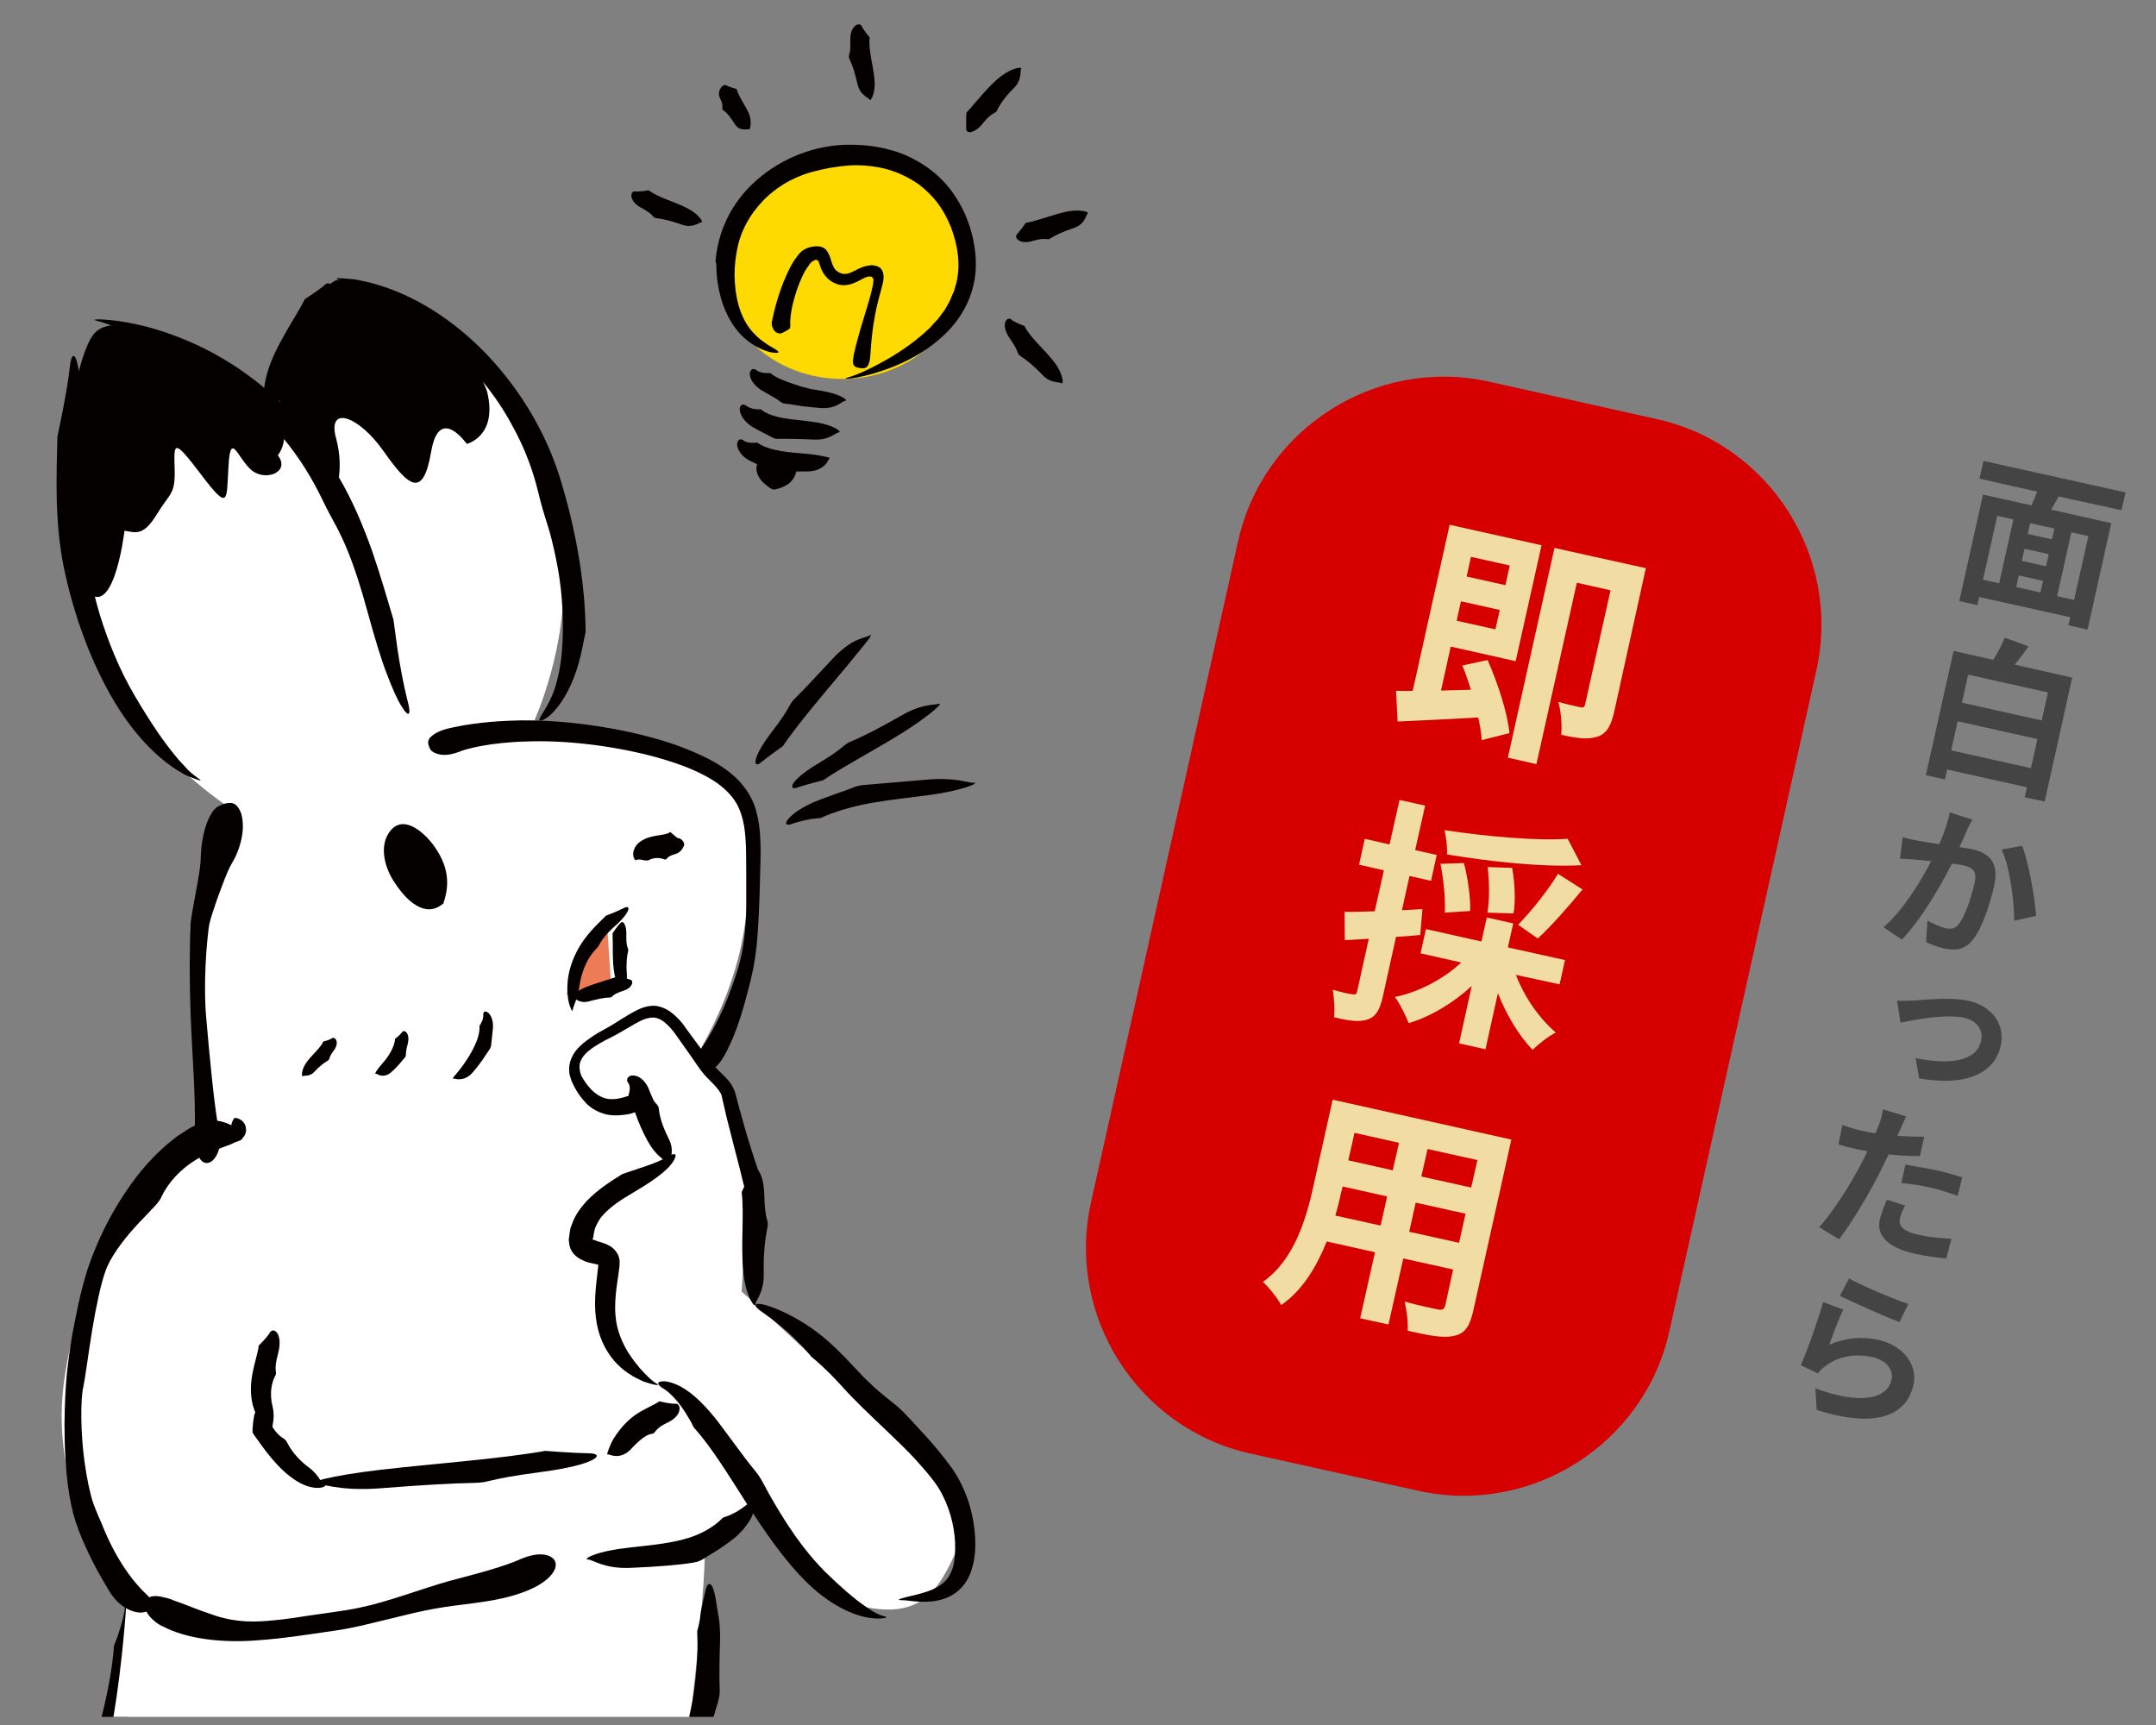 <?xml version="1.0" encoding="utf-8"?>
<!-- Generator: Adobe Illustrator 26.1.0, SVG Export Plug-In . SVG Version: 6.00 Build 0)  -->
<svg version="1.1" id="レイヤー_1" xmlns="http://www.w3.org/2000/svg" xmlns:xlink="http://www.w3.org/1999/xlink" x="0px"
	 y="0px" width="800px" height="640px" viewBox="0 0 800 640" style="enable-background:new 0 0 800 640;" xml:space="preserve">
<rect x="0" y="0" width="800" height="640" fill="#808080" stroke="none"/>
<style type="text/css">
	.st0{fill:#050000;}
	.st1{fill:#FFFFFF;}
	.st2{fill:#ED7B55;}
	.st3{fill:#FFDA00;}
	.st4{fill-rule:evenodd;clip-rule:evenodd;fill:#D60000;}
	.st5{enable-background:new    ;}
	.st6{fill:#F1DDA4;}
	.st7{fill:#444444;}
</style>
<g>
	<g>
		<path class="st0" d="M37.7,637h9.5c0.1-0.2,0.1-0.4,0.2-0.5c1.1-3,1-4,1.2-6.5c0.1-2.5,0.5-6.5,1.7-16c1.1-9.4,0-15.3-1.3-17.9
			c-1.1-2-2.1-2-2.5-0.5c-0.1,0.3-0.2,0.8-0.2,1.3c-0.3,2.6-1.3,6-2.2,8.8c-0.9,2.8-1.8,4.8-1.8,4.8C41.8,618.2,40.1,627.5,37.7,637
			z"/>
		<path class="st1" d="M46.8,596.1c0,0-1.3,20.7-4.7,40.9h214.2c0.2-1.9,0.4-3.8,0.6-5.7c0.6-5.6,1.2-11.3,1.8-16.9
			c0.6-6.5,1.2-12.9,1.7-18.6c0.9-10.5,1.3-19.2,1.1-23.9c10.9-11.7,17-14.4,17-14.4s16.6,32.2,39.8,38.1c23.2,5.8,30-5.3,36.8-20.8
			c6.8-15.5-24.9-44.7-24.9-44.7L282.8,486l-7.6-6.8l2.4-40.3l-8.2-30.2l-6.6-13.4l-4.8-2.6c19.3-33.1,19.5-54.6,20-73.4
			c0.4-18.9-2.6-30.3-13.3-35.6c-10.7-5.4-66.4-16.4-66.4-16.4s12.6-27.7,10.6-56.6c-1.9-28.9-3.6-34.4-3.6-34.4
			s-27.5-75.9-68.2-55.9c-40.8,20-40.8,31.9-40.8,31.9s-59.5-22.6-68.4,2.8c-9,25.3-10.2,99.8,59.5,146.1
			c-13.9,8.7-22.9,78-8.1,119.3c-22.1,6.4-50.2,48.7-55.7,93.3c-5.2,41.4,19.4,76.8,22.9,81.7C46.7,595.9,46.8,596.1,46.8,596.1z"/>
		<path class="st2" d="M225.1,340.4l1.6,24.3l-16.4,4.3C210.4,369,213.5,346.7,225.1,340.4z"/>
		<path class="st0" d="M103.1,168.9c4.8,6.3-4.6,9.8-9.7,5.6c-5.1-4.2-7.8-14.9-8.6-1.9c-0.8,13.1,0.4,17.4-10,3.7
			c-10.4-13.7-10.3-12.3-10-2.5c0.3,9.8-1.6,8.8-6.6,17c-5,8.2-7.8,6.8-12,6.1c0,0-4.5,38.4-16.3,19.2c-11.8-19.2-3.8-82.7,5.2-92.5
			s38.9,6,58.3,20.1C112.7,157.7,103.1,168.9,103.1,168.9z"/>
		<path class="st0" d="M170.2,279c2.6-1.2,12-3.6,25.3-3.9c13.2-0.5,30.1,1.2,46.4,5.4c8.1,2.2,16.2,4.9,22.8,9.1
			c3.3,2.1,6,4.6,7.9,7.4c1.9,2.8,2.9,6.1,3.5,9.4c1,6.5,0.7,12.8,0.8,17.9l0,11.1c0,6.7-0.6,13.2-1.8,19
			c-1.2,5.7-3.3,11.2-5.1,15.9c-3.8,9.5-7.7,15.6-9,17.5c-0.6,1-1.2,1.8-1.5,2.2c-0.2,0.3-0.2,0.4-0.2,0.5l0,0.1c0,0,0,0,0.1,0.2
			l0.3,0.6l0.2,0.3l0.2,0.7l0.1,0.3l0,0.2l0,0l0,0l-0.3,1.1c-0.2,0.8-0.4,1.5-0.3,2.1c0.1,0.6,0.5,1.2,1.4,1.4c1.8,0.5,4.6-1,6.6-4
			c1.1-1.5,2.9-4.9,4.7-9.3c1.8-4.4,3.5-9.9,5-15.7c0.8-2.9,1.5-5.8,2.1-8.7c0.6-3,1-5.8,1.3-8.5c0.6-5.4,0.7-10.1,0.9-13.1
			c0.2-4,0.3-8,0.4-12.1c0.1-4,0.3-8.1,0.2-12.4c-0.1-4.2-0.4-8.6-1.7-13.1c-1.2-4.5-4-8.7-7.3-11.9c-3.4-3.2-7.2-5.6-11-7.5
			c-3.9-1.9-7.8-3.5-11.7-4.9c-7.8-2.7-15.6-4.5-22.9-5.9c-14.8-2.7-28.2-3.5-38.6-3c-10.4,0.4-17.8,1.8-20.5,2.4
			c-5.6,1-8.1,2.8-9.1,4.1c-1,1.4-0.4,2.6,0.1,3.8c0.5,1.2,2.2,2,4.2,2.3c1,0.1,2.1,0.1,3.2-0.1C168,279.7,169.1,279.4,170.2,279z"
			/>
		<path class="st0" d="M70.7,375.4c-0.2-5.4-0.3-11.1-0.3-16.8l0.1-8.4l0.1-4.1l0.1-2l0-1l0.1-1.2c0.4-3,0.9-5.4,1.3-7.8l1.2-6.5
			c0.7-4,1.2-7.3,1.2-9.7c0.1-4.6,1.1-10.2,2.9-14.1c0.9-2,1.9-3.5,3.2-4.4c1.3-0.8,2.9-1.5,4.9-1.5c0.8,0,1.6,0.3,2.3,1
			c0.7,0.7,1.1,1.5,1.5,2.4c0.7,1.9,0.9,4.1,0.8,6.4c-0.3,4.6-2.1,9.4-3.9,12.3c-0.9,1.4-2.4,4.8-4,9.2c-0.8,2.2-1.8,4.7-2.6,7.3
			c-0.9,2.7-1.9,5.4-2.2,8.1c-1.5,12-1.6,25.4-0.9,32.8c1.3,14.9,2.9,32.5,4.9,43.2c1,5.3-1.2,9.7-3.7,10.7c-2.5,1-5.4-1.7-5.4-10.5
			C72.5,403.1,71.5,395.9,70.7,375.4z"/>
		<path class="st0" d="M282.3,436.6c-0.9-1.8-2.9-8-5.5-16.6c-1.2-4.3-2.6-9.1-3.9-14.2c-0.8-3.2-3.1-5.6-5.1-7.5
			c-1-1-2-1.9-2.9-2.9c-0.4-0.5-0.8-1-1.2-1.5l-1.3-1.7l-5.1-6.9l-2.5-3.4l-1.2-1.7l-1.4-1.7c-2-2.1-4.3-4.2-7.4-5
			c-1.6-0.5-3.2-0.4-4.6-0.1c-1.4,0.3-2.7,0.8-3.9,1.4c-4.5,2.3-7.7,4.7-10.6,6.3c-2.9,1.6-5.3,2.9-6.5,3.9c-2,1.3-3.9,2.8-5.5,4.8
			c-1.6,2-2.7,4.8-2.5,7.5c0,1.4,0.5,2.5,0.9,3.8c0.5,1,1,2.2,1.5,3c1,1.8,2.3,3.5,3.7,5c2.8,3.1,7.3,4.7,10.4,4.7
			c3.1,0.1,5.2-0.4,6.3-0.6c4.4-1.4,5.8-2.7,4.8-5c-1-2.4-2.1-2.9-6-1.5c-1,0.3-3.1,1.1-5.8,1.1c-2.6,0.1-5.6-1.3-8.1-4.1
			c-1.2-1.3-2.3-3-3.1-4.4c-0.7-1.5-0.9-3.1-0.7-4.5c0.6-2.9,3.1-4.8,4.6-5.9c2-1.4,4.3-2.7,6.8-3.9c2.4-1.2,4.9-2.7,7.3-4.1
			c2.4-1.4,4.7-2.8,6.9-3.2c2.2-0.5,3.9,0.1,5.8,1.5c1.8,1.5,3.4,3.3,4.9,5.6l4.6,6.5l2.2,3.2c0.8,1.1,1.4,2,2.4,3.3
			c1.8,2.3,3.9,4,5.2,5.6c0.7,0.8,1.2,1.5,1.6,2.2c0.2,0.4,0.3,0.7,0.4,1l0.3,1.4l1.5,6.5l2.8,11c1.7,6.4,2.8,10.9,3.2,12.6
			c1.6,6.9,3.6,6.3,5.5,5.6C282.8,443.3,283.7,439.6,282.3,436.6z"/>
		<path class="st0" d="M233.2,406.4c0.6,0.9,1.1,2.2,1.6,3.9c0.6,1.9,1.3,3.6,1.9,5.3c1.4,3.5,3,6.9,4.8,9.7
			c3.8,5.5,7.6,6.6,7.3,5.8c-0.4-0.9,1.7-4.1-0.7-8.7c-2.3-4.5-3.4-8.4-3.6-10.8c-0.1-1.2-0.4-1.4-1-2.1c-0.3-0.4-0.7-0.7-1.1-1.5
			c-0.4-0.8-0.8-1.9-1.6-3.8c-0.7-1.9-2-3.5-3.4-4.4c-1.4-0.9-2.9-0.9-3.6-0.6c-1.5,0.7-1.2,2-0.7,2.6c0.6,0.7,0.7,1.9,0.5,2.8
			C233.5,405.6,233.2,406.4,233.2,406.4z"/>
		<path class="st0" d="M230.9,435.6c-4.1,2.6-8.9,5.5-13.3,10.1c-2.1,2.3-4.3,5.2-5.4,8.6l-0.5,1.3l-0.3,1.6l-0.2,1.6
			c-0.1,0.5-0.2,0.9-0.1,1.7c0.1,1.4,0.4,2.8,1.2,3.9c0.7,1.2,1.9,2.1,3.1,2.8c0.6,0.3,1.3,0.6,2,0.9l1.4,0.4l2.2,0.5l0.8,0.2
			l0.6,0.2l0.2,0c0.2-0.5,0.9-0.9,0.8-0.9l0.1-0.1l-0.4,0.2c-0.2,0-0.1,0-0.6,0.1c-0.5,0.1-0.4,0.1-0.4,0.1l0,0.1l-0.1,0.5l-0.1,1
			l-0.5,4.4c-0.7,6-1.1,12.5,0.6,18.7c1.6,6.2,5,10.9,8.3,13.8c1.6,1.5,3.3,2.5,4.7,3.4c1.5,0.8,2.8,1.4,3.9,1.9
			c4.7,1.6,6.2,1.5,4.7,0.7c-1.5-0.8-3.4-2.6-6.2-5.7c-2.6-3.2-6.2-7.5-8.2-14.7c-1.9-7.4-0.5-14.6,0.4-21l0.3-2.4
			c0-0.5,0-1.3,0-1.9c-0.1-0.7-0.3-1.5-0.6-2.1c-0.7-1.4-1.8-2.5-2.8-3.1c-1-0.6-1.9-1-2.6-1.2c-1.5-0.5-2.7-0.8-3.6-1.2l-0.3-0.1
			l-0.1-0.1l0-0.1l0-0.2c0.1-0.3,0.2,0.1,0.3-0.7c0-0.3,0-0.6,0.1-0.9l0.3-1.4c0.2-1.1,0.9-2.6,2.3-4.7c1.6-2,4.4-4.7,9.2-7.6
			c4.8-2.9,8.9-5.3,11.9-7.6c3-2.2,4.9-4.2,5.8-5.7c1.9-3,0.5-3.4-2.2-1.7c-2.8,1.7-7,3.2-10.5,4.3L230.9,435.6z"/>
		<path class="st0" d="M275.2,442.3c1,8.2-0.4,19.9,0.6,29.6c1,9.7,4.5,13.6,4.5,12.1s3.3-4.4,3.1-11.7c-0.2-7.3,0.6-13.2,1.3-16.6
			c0.8-3.4-0.9-1.9-1.1-12.2c-0.2-10.2-4.5-12-5.2-9.1C277.6,437.4,275.2,442.3,275.2,442.3z"/>
		<path class="st0" d="M177.9,380.5c0.2,2.1-0.5,4.8-1.7,7.3c-1.1,2.5-2.7,5-4.1,7c-1.4,2-2.5,3.2-3.2,4.1c-0.8,0.8-1.1,1.4-0.7,1.3
			c0.4-0.2,1.2,0.4,2.4,0.2c1.3,0,3.1-0.6,4.7-2.4c3.1-3.5,5-6.7,6.3-8.6c0.6-0.9,0.6-1.3,0.7-2.2l0.6-5.6c0.3-3.4-1.1-5.6-2.1-6.1
			c-1-0.6-1.5,0.1-1.5,0.9c0.1,0.4,0,0.9-0.1,1.4c-0.1,0.5-0.2,0.9-0.5,1.4c-0.2,0.4-0.4,0.8-0.5,1L177.9,380.5z"/>
		<path class="st0" d="M146.6,385.4c-0.1,1.6-0.8,3.4-1.7,5c-0.9,1.6-1.9,2.9-2.9,4c-0.9,1.1-1.7,2-2.2,2.8
			c-0.5,0.7-0.7,1.3-0.4,1.2c0.3-0.1,0.8,0.3,1.7,0.6c0.9,0.2,2.3,0.2,3.7-0.9c2.7-2.2,4.2-4.4,5.3-5.6c1-1.2,0-1,1.2-5.2
			c1-4.2-1.4-5.4-2.1-4.4C148.5,384,146.6,385.4,146.6,385.4z"/>
		<path class="st0" d="M120,386.4c-1.2,2.6-4.6,5.2-6.5,8.1c-1.9,2.8-1.5,5.2-1.2,4.8c0.4-0.4,2.6,0.3,4.4-1.7c1.8-2,3.6-3.3,4.8-4
			c1.2-0.7,0.1-0.9,2.4-3.9c2.3-3.2,0.3-5.2-0.7-4.5C122.2,385.9,120,386.4,120,386.4z"/>
		<path class="st0" d="M146,229.9c-2.3-7.7-4.8-16.4-7.9-25.4c-3.2-9-7.1-18.5-12.4-27.5c-5.2-9-11.7-17.6-19-25.1
			c-7.3-7.5-15.6-13.9-24.1-18.9c-8.5-5-16.3-8.1-22.8-10.2c-6.5-2.1-11.9-3.1-15.9-3.7c-8-1-10.4-0.6-7.7,0
			c1.4,0.3,3.1,0.9,5.3,1.7c2.2,0.9,4.8,2,8,3.5c6.5,2.9,15.4,7,27.4,14.1c11.9,7.2,21.3,15.7,28,23.9c6.8,8.2,11.1,15.8,14,21.6
			c1.4,2.9,2.3,4.7,3.2,6.4c0.9,1.7,1.7,3.2,2.9,5.4c2.3,4.5,6.1,11.9,11.3,31c2.6,9.5,4.9,17.2,7.1,23c2.2,5.8,4,9.8,5.5,12.2
			c2.9,4.8,3.8,3.4,2.3-2c-1.4-5.5-2.8-12.9-3.7-19L146,229.9z"/>
		<path class="st0" d="M21.3,162c-0.3,13.9-1.2,31.3,2.5,49.1c3.7,17.5,10.1,35,18.8,49.5c8.8,14.6,18.4,22.5,24.6,26
			c1.5,1,2.9,1.5,4,1.9c1.1,0.4,1.9,0.7,2.4,0.9c1.1,0.3,1.1,0.1,0-0.6c-1-0.7-2.3-1.7-3.7-3l-2.3-2.5c-0.9-0.9-1.8-1.9-2.7-3.1
			c-3.9-4.7-8.7-11.5-14.8-21.9c-6.1-10.3-10-20.6-12.8-29.4c-2.7-8.8-4.1-16.3-4.8-21.8c-0.7-5.5-1-7-1.8-11.3
			c-0.7-4.3-2-11.4-1.2-28.4c0.9-17,0.5-27.5-0.7-32.2c-1.1-4.8-2.4-3.9-2.9,1c-0.5,4.9-1.7,11.3-2.7,16.6L21.3,162z"/>
		<path class="st0" d="M217.3,234.5c-0.1-17.4-3.4-37.7-9.8-58.1c-6.6-20.7-19.8-39.8-35.5-53c-15.7-13.2-30-17.7-38.1-19.3
			c-2-0.5-3.8-0.6-5.1-0.7c-1.4-0.1-2.4-0.2-3-0.2c-1.3,0-1.2,0.2,0.2,0.6c1.4,0.4,3.2,1,5.4,1.9l3.7,1.8l2.1,1l2.3,1.3
			c6.4,3.5,15.1,8.8,26.1,18c5.5,4.6,10.1,9.7,14.2,14.6c4,5,7.3,10,9.9,14.8c5.4,9.6,8.2,18.1,9.8,24.6c1.6,6.5,2.2,8.3,3.8,13.4
			c0.8,2.5,1.7,5.9,2.8,11.1c1.1,5.2,2.4,12.4,2.7,22.3c0.3,10-0.5,17.8-2,23.5c-1.4,5.8-3.5,9.3-4.9,11.6c-1.4,2.3-2.1,3.4-1.6,3.6
			c0.5,0.2,2.3-0.4,4.5-2.6c2.2-2.2,4.3-5.2,6-8.5c1.7-3.3,3-6.9,3.9-10.1c0.9-3.2,1.5-6.2,1.9-8.3L217.3,234.5z"/>
		<path class="st0" d="M113.1,111c-2,4-5,8.6-7.8,13.6c-2.8,5-5.5,10.5-6.7,16c-1.2,5.5-0.8,9.5-0.1,11.9c0.7,2.3,1.5,3,1.6,2.2
			c0.2-1.6,3.6-4.3,5.6-11.4c2.2-7.2,5.8-12.3,8.2-15c2.5-2.7,0.1-2.2,5.7-11.5c5.8-9.3,3.3-13.3,0.9-11.1
			C118,107.9,113.1,111,113.1,111z"/>
		<path class="st0" d="M301.2,503.5c2.4,1.9,4.8,4.2,7.2,6.6c1.2,1.2,2.4,2.5,3.6,3.8c1.3,1.4,2.6,2.9,4,4.3
			c5.4,5.6,11.4,11,17.1,16.6c2.9,2.8,5.7,5.6,8.3,8.6c2.6,2.9,5.2,6,7,8.9c3.7,6.1,5.7,13.4,6,20.1c0.1,3.3-0.1,6.6-0.8,9
			c-0.7,2.4-1.8,4.2-3.3,5.6c-3,2.8-7.2,3.8-10.1,4.6c-6,1.4-8.1,2-5.7,2.1c2.3-0.1,5.7,1,11.7,0.4c2.9-0.4,6.9-1.3,10.4-4.9
			c1.7-1.8,3.1-4.1,3.9-6.8c0.9-2.7,1.3-5.5,1.4-8.6c0.1-12.3-4-23.1-9.8-30.6c-5.5-7.4-10.7-12.6-14.4-16.7c-3.7-4-4.9-4.9-8.2-7.5
			c-1.6-1.3-3.8-3-6.8-5.9c-1.5-1.4-3.2-3.1-5.2-5.3c-2.1-2.3-4.5-4.8-7.5-7.7c-6-5.8-11.7-9.4-16.2-11.8c-4.5-2.4-7.9-3.6-10.1-4.2
			c-4.4-1.1-4.4,0.4-0.6,2.9c3.8,2.6,8.5,6.4,12,9.9C298.9,500.6,301.2,503.5,301.2,503.5z"/>
		<path class="st0" d="M257.5,529.7c13,14.3,24.7,40.9,42.6,58.1c9,8.6,18,12,23.1,12.5c2.6,0.4,4.4,0.1,5.1,0
			c0.8-0.2,0.8-0.4-0.1-0.6c-1.8-0.4-4.3-1.6-7.8-4.2c-3.6-2.5-8-6.3-14.1-12.2c-6-6-10.6-12.4-14.3-18c-3.6-5.6-6.4-10.5-8.3-14.1
			c-1.9-3.7-2.7-4.5-4.8-7.1c-2.1-2.5-5.1-6.8-12.7-16.9c-3.9-5-7.6-8.7-11-11.1c-3.3-2.4-6.3-3.3-8.2-3.6c-3.9-0.2-3.3,1.3-0.5,2.9
			c2.8,1.8,5.7,5.4,7.7,8.5c1,1.6,1.8,3,2.4,4C257.1,529.1,257.5,529.7,257.5,529.7z"/>
		<path class="st0" d="M255.7,637h9.1c0.5-1.9,1-3.6,1.5-5.1c0.9-3.3,0.8-4.3,0.7-7c-0.1-2.7-0.1-7,0.2-17c0-2.5-0.1-4.9-0.4-7
			c-0.3-2.1-0.6-3.5-0.8-4.9c-0.4-2.8-0.8-5-1.3-6.4c-1-2.8-2.3-2.4-2.9,0.4c-0.3,1.6-0.8,3.6-1.3,5.7c-0.3,1.4-0.6,2.9-0.7,4.3
			c-0.2,1.6-0.5,2.8-0.7,3.7l-0.4,1.5c0.1,2.8,0.2,5.9,0,9.2c-0.2,5.4-0.8,11.2-1.8,16.9l-0.1,0.5
			C256.5,633.5,256.1,635.2,255.7,637z"/>
		<path class="st0" d="M244.7,519.9c-2.2,1.5-5.5,2.7-8.9,5c-3.5,2.5-5.7,5.3-7.3,7.6c-1.6,2.3-2.1,3.8-2.6,5.1
			c-0.5,1.2-0.8,2.2-0.4,2c0.4-0.1,1.3,0.5,2.9,0.6c1.6,0.1,3.7-0.5,5.5-2.3c3.3-3.7,6.2-5.8,7.9-5.9c1-0.2,1-0.5,1.5-1.1
			c0.5-0.6,1.3-1.6,4.2-3c2.9-1.3,4.4-3.2,4.6-4.7c0.3-1.5-0.5-2.5-1.5-2.4C248.5,520.9,244.7,519.9,244.7,519.9z"/>
		<path class="st0" d="M202.3,538.3c-16.9,3-41.1,4.7-61,7c-19.9,2.3-27.9,5.1-24.9,5.1c3-0.1,9.2,2.9,24.4,1.8
			c15.2-1.2,27.3-1.9,34.5-2c7.1-0.1,3.9-1.2,25-4c21-2.7,24.6-6.9,18.4-7S202.3,538.3,202.3,538.3z"/>
		<path class="st0" d="M268.2,563.1c-3.4,3.6-8.8,6.6-14.9,8.1c-6.1,1.6-12.9,2.2-19.2,2.9c-6.3,0.7-10.9,1.7-13.5,2.7
			c-2.7,0.9-3.5,1.8-2.5,1.8c2,0,5.8,3.5,15.8,3.1c9.9-0.4,18.1-1.1,23.1-1.9c2.5-0.4,3.1-0.9,4.8-1.9c1.6-1.2,4.6-2.5,10.5-7.1
			c1.5-1.2,2.6-2.4,3.6-3.5c0.9-1.2,1.7-2.2,2.3-3.2c1.2-1.9,1.5-3.6,1.7-4.7c0.2-2.2-1.1-2.6-2.6-1.3c-0.7,0.6-1.6,1.4-2.6,2
			c-1,0.6-2.1,1.2-3,1.6c-0.9,0.5-1.8,0.8-2.4,1L268.2,563.1z"/>
		<path class="st0" d="M193.8,578.2c5.3-2.2,9.7-1.9,11.7,0.3c0.9,1.1,1.1,2.8-0.2,4.8c-1.3,2-4,4.4-8.6,6.4c-9.2,4-18.3,4.7-27.9,6
			c-4.8,0.6-9.9,1.5-15.5,2.8c-5.6,1.3-11.7,2.9-18.6,4.5c-3.5,0.8-7,1.5-10.5,2l-10.3,1.5c-6.8,1-13.6,1.8-20,2.2
			c-12.9,0.8-25.2-0.9-33.5-5.3c-2.1-0.9-3.6-2.3-4.7-3.5c-1.1-1.2-1.7-2.5-1.9-3.6c-0.5-2.1,0.5-3.5,2.5-4c1-0.2,2.1-0.2,3.5,0.1
			c1.3,0.3,3,0.6,4.7,1.4c3.7,1.2,8.3,3.3,15.6,5.7c7.9,2.5,14.4,2.4,22.1,1.6c3.9-0.4,8.1-1,13.2-1.8l8.4-1.2
			c2.9-0.4,6.1-0.9,9.5-1.6c11.1-2.3,22.3-6.8,33.3-9.9C177.2,583.8,186.9,581.3,193.8,578.2z"/>
		<path class="st0" d="M59.8,444.3c2.7-5.9,7.5-10.6,12.4-13.7c5-3.2,9.7-4.6,13.6-6.1c0.4-0.2,0.8-0.4,1.2-0.6l2.4-0.9l0.5-0.6
			l0.5-0.6l0.4-0.6l0.1-0.2l0.2-0.5c0.1-0.3,0.2-0.7,0.2-1.1c0-0.4,0-0.6-0.1-1.2c-0.1-0.5-0.3-1.1-0.7-1.6l-0.5-0.6l-0.3-0.3
			l-0.7-0.4l-0.6-0.3l-0.3-0.1l-0.5-0.1l-0.4,0l-0.2,0c-0.4,0.1-0.1,0.4-0.4,0.6c-0.3,0.4-0.5,0.8-0.6,1.3c-0.2,0.5-0.2,1.2,0.1,1.8
			c0.1,0.3,0.4,0.6,0.5,0.9l0,0.1l0.1-0.2l0.2-0.3c0.1,0-0.2,0-0.5-0.3c-0.5-0.4-0.3-0.3-0.4-0.4l-0.2-0.1l0.8-0.3
			c-1.5-0.9-3.7-1.8-6-2.1c-2.2-0.1-4.6,0-6.2,0.8c-1.6,0.8-3.7,1.6-5.6,3l-3.1,2l-3,2.4c-4,3.3-7.8,7.3-10.7,10.9
			c-1.5,1.8-5,6.4-8.8,12.7c-3.8,6.3-7.7,14.4-10.6,23c-1.4,4.4-2.5,8.7-3.4,12.7c-0.9,4.1-1.6,7.9-2.3,11.4
			c-1.2,6.9-1.8,12.2-2,14.1c-0.4,3.8-1.9,20.9-0.1,38.8c0.2,2.2,0.5,4.5,0.9,6.8c0.3,2.2,0.9,4.8,1.4,6.9c1.2,4.5,2.8,8.5,4.5,12.2
			c3.2,7.3,6.7,13.1,8.7,16.4c3.8,6.8,10.1,9.1,13.4,8.2c3.3-0.8,3.8-3.6,1.8-5.4c-1-1.1-2.8-2.6-4.8-5c-2-2.3-4.1-5.2-6-8.3
			c-3.8-6.1-6.4-12.6-7-14.2c-0.3-0.8-1.7-3.6-3.1-7.5c-1.3-3.8-2.4-9.5-3.2-15.1c-1.6-11.4-1.5-23.7-0.5-28
			c0.9-4.3,1.9-12.7,3.3-21.1c1.4-8.5,3.2-17.1,4.9-21.8c1.6-4.8,6.1-11,10.7-16.1c2.3-2.6,4.6-4.8,6.4-6.8
			C58,447,59.3,445.4,59.8,444.3z"/>
		<path class="st0" d="M96,499.2c-0.3,3-1.7,6.6-2.4,10.9c-0.8,4.2-0.7,9,0.7,12.8c1.3,3.8,3.3,6,4.7,7.1c1.4,1.1,2.3,1.2,2,0.7
			c-0.4-1,1.3-4.2,0.1-9c-1.2-5-0.2-8.9,0.9-11c1.2-2.2-0.8-1.2,1.2-8.6c1-3.8,0.5-6.4-0.4-7.6c-0.9-1.2-2-1.1-2.6-0.2
			C99,496.4,96,499.2,96,499.2z"/>
		<path class="st0" d="M93.8,531.7c2.1,3,4.4,6.3,7.1,9.5c2.7,3.2,5.8,6.2,9.2,8.3c3.4,2.1,6.5,2.7,8.4,2.5c2.1-0.2,2.5-0.9,2-1.1
			c-0.6-0.1-1.2-1.1-2-2.3c-0.8-1.2-2-2.8-4.1-4.3c-4.2-3.1-6.7-6.8-7.8-9c-0.6-1.1-0.9-1.3-1.7-1.8c-0.4-0.3-0.9-0.6-1.6-1.3
			c-0.7-0.7-1.5-1.6-2.4-3.1c-1.7-2.9-2.8-4.1-3.7-4.9c-1-0.9-2.1-1.3-2.6,0.1c-0.3,0.7-0.4,1.4-0.5,2.3c-0.2,0.9-0.2,1.7-0.3,2.5
			c-0.1,0.8-0.1,1.5-0.1,2L93.8,531.7z"/>
		<path class="st0" d="M248.7,308.7c-2.2,1.6-7.2,0.7-11.2,3.6c-2,1.4-2.8,3.8-2.5,5.2c0.2,1.4,1,1.9,1.1,1.6
			c0.2-0.2,1.1-0.3,2.1-0.1c1,0.2,1.9,0.5,2.8,0c1.9-1,4.2-0.7,5.4-0.2c1.4,0.5,0.3-0.9,4.1-1.9c1-0.3,1.8-0.8,2.4-1.6l0.4-0.6
			l0.4-0.7c0.2-0.5,0.2-0.9,0.1-1.2c-0.5-1.3-1.7-1.9-2.1-1.8c-0.5-0.1-1.1-0.8-1.8-1.3c-0.3-0.3-0.6-0.5-0.8-0.7L248.7,308.7z"/>
		<path class="st0" d="M224.9,339.7c-2.7,2.7-6.2,5.9-9,10.1c-2.8,4.2-4.7,9.2-5.2,13.7c-0.5,4.6,0.1,7.8,0.7,9.6
			c0.6,1.8,1.1,2.3,1.1,1.7c0.1-1.3,1.8-3.9,2.7-10.1c1.1-6.2,3.8-10.4,5.8-12.4c1-1,1.1-1.4,1.7-2.4c0.6-1,1.5-2.6,4.7-5.6
			c6.7-5.8,6.8-8.7,4.3-7.5c-1.2,0.6-2.9,1.3-4.2,1.9L224.9,339.7z"/>
		<path class="st0" d="M227.3,346.3c0.2,4.5-0.2,10.4,0.7,15.1c0.4,2.4,1.1,3.9,1.6,4.8c0.3,0.4,0.4,0.6,0.7,0.7l0.2,0.2
			c0.3-0.3,2.4-2.1,2.1-5.7s0-6.6,0.4-8.2c0.5-1.6-0.7-1-0.6-5.8c0.1-2.4-0.2-3.6-0.6-4.4c-0.4-0.8-1-1.3-1.6-0.5
			C228.9,343.7,227.3,346.3,227.3,346.3z"/>
		<path class="st0" d="M229.7,362c-3.9,1.6-9.2,2.9-12.7,4.4c-1.8,0.8-3,1.6-3.8,2.3c-0.8,0.7-1.1,1.3-0.8,1.3
			c0.6-0.1,2.2,2.4,5.8,1.6c3.4-0.9,6.1-1.5,7.8-1.5c1.6,0.1,0.6-1,4.7-2.3c2-0.6,3.1-1.4,3.6-2.3c0.5-0.9,0.4-1.8-0.4-2
			c-0.7-0.2-1.7-0.6-2.6-1L229.7,362z"/>
		<path class="st0" d="M164.5,335.2c0.2,0,0.2,0,0.2,0.1C164.7,335.3,163.9,335.3,164.5,335.2c2.8-8,1.4-14.7-3.7-21.7
			c-3.6-4.8-11.7-12.2-16.7-4.2c-3.5,5.6-0.9,13.6,2.5,18.4C148.4,330.5,156.5,342.1,164.5,335.2z"/>
		<path class="st0" d="M290.5,276.8c5.9-8.7,15.5-19.8,23.1-28.9c3.8-4.6,6.4-7.8,8-9.8c1.6-1.9,1.9-2.9,1.1-2.4
			c-0.7,0.6-2.3,0.7-4.5,1.7c-2.2,0.9-5.1,2.8-8.4,6.1c-6.4,6.8-11.4,12.3-14.5,15.3c-3.1,3-1,2.4-8.8,12.6
			c-7.8,10.1-7,13.9-4.2,11.5C285.3,280.5,290.5,276.8,290.5,276.8z"/>
		<path class="st0" d="M305.4,289.5c8.5-5.8,21.3-12.3,31.3-18.8c9.9-6.5,13.3-10.1,11.7-9.6c-1.6,0.6-6.1-0.2-14,4.4
			c-7.8,4.5-14.3,7.8-18.2,9.4c-3.9,1.6-1.7,1.8-12.5,8.3c-10.8,6.4-11.3,10.2-7.9,9C299.2,291,305.4,289.5,305.4,289.5z"/>
		<path class="st0" d="M304.5,303.5c5.1-2.4,11.8-4.3,18.8-5.6c7-1.2,14.4-2,21.2-2.9c13.6-1.8,19-4.7,16.9-4.6
			c-2.1,0.2-6.4-2-16.7-1.2l-23.7,2c-2.5,0.2-3.2,0.5-5,1.2c-1.8,0.8-4.9,1.7-11.8,4.3c-7,2.7-10.5,5.6-11.8,7.3
			c-1.4,1.7-0.6,2.4,1.4,1.7c1.9-0.7,4.7-1.4,6.9-1.8C302.8,303.6,304.5,303.5,304.5,303.5z"/>
		<path class="st0" d="M180.7,145.1c4.2,16.8-7.5,19.6-7.5,19.6s-10.2-14.7-13.2,2.8c-3,17.5-8.2,13.3-17.6,0
			c-9.3-13.3-21.1-17.4-17.7-4.9c3.4,12.6-0.7,20.9-0.7,20.9s-26.2-31.3-20.1-44.7c6.1-13.4,13.8-31.9,20.8-34.8
			c4-1.7,26.7,8.1,41.2,20.2C176.5,133,180.7,145.1,180.7,145.1z"/>
	</g>
	<g>
		<path class="st3" d="M358.5,98.5c0,23.2-20.5,42.1-45.9,42.1c-25.4,0-45.9-18.8-45.9-42.1c0-23.2,20.6-42.1,45.9-42.1
			C338,56.4,358.5,75.3,358.5,98.5z"/>
		<path class="st0" d="M265.5,96.9c0.4-5.1,1.8-10.8,4.4-16c2.5-5.2,6.3-10.1,10.9-14.1c9.2-8.1,21.9-13.3,35.1-13.1
			c6.5,0,13.2,1.1,19.5,3.6c6.2,2.6,12,6.6,16.3,11.8c4.3,5.2,7.3,11.4,8.9,17.6c1.6,6.2,2.1,12.9,0.6,19.2
			c-1.5,6.3-4.6,11.5-8.1,15.5c-3.5,3.9-7.3,6.9-10.9,9.2c-7.2,4.5-13.5,6.6-18.1,8c-4.7,1.3-7.8,1.8-9.3,1.9
			c-1.5,0.1-1.4-0.1,0.3-0.6c3.3-1,8.1-3.1,15.5-7.4c3.6-2.2,7.9-5,12.4-9c1.1-1,2.3-2,3.3-3.3l1.7-1.8l1.5-2
			c1.1-1.3,1.9-2.9,2.8-4.5c0.4-0.8,0.7-1.7,1.1-2.6l0.6-1.3l0.4-1.4c2.4-7.6,1-15.5-1.5-22.2c-1.3-3.3-3-6.4-5-9.1
			c-2-2.6-4.3-4.8-6.7-6.7c-4.9-3.5-10.2-5.6-15.1-6.5c-4.9-0.9-9.4-1-13.1-0.5c-1.8,0.1-3.3,0.5-4.6,0.6l-3.5,0.7
			c-2.1,0.5-4,0.9-6.8,1.9c-2.7,1.1-6.4,2.5-11,6.1c-2.4,1.8-4.8,4.2-7.3,7.5c-2.4,3.3-4.8,7.5-6,12.8c-1.2,5.3-1.5,10.6-1,15
			c0.4,4.5,1.4,8.2,2.8,11.3c2.8,6.1,7,8.9,9.6,10.6c2.7,1.6,4,2.3,3.6,2.7c-0.4,0.2-2.5,0.3-5.9-1.1c-3.3-1.4-6.9-3.9-9.6-7.4
			c-2.7-3.4-4.6-7.6-5.7-11.4c-1.1-3.8-1.6-7.4-1.7-9.9c-0.1-1.3-0.1-2.3-0.1-3L265.5,96.9z"/>
		<path class="st0" d="M273.3,33c1,3.4,3.8,6.8,4.8,9.7c0.5,1.5,0.5,2.8,0.4,3.8c-0.1,1-0.4,1.7-0.6,1.5c-0.3-0.3-3.4,0.9-5.1-1.8
			c-1.6-2.5-3.1-4.4-4.3-5.2c-1.2-0.8,0.4-1-1.2-4.3c-0.8-1.5-0.6-2.8,0-3.8c0.5-1,1.5-1.6,2.1-1.3C270.5,32.3,273.3,33,273.3,33z"
			/>
		<path class="st0" d="M322.7,13.9c-0.6,4.5,1.4,10.6,1.8,15.8c0.4,5.1-1.5,8-1.8,7.3c-0.2-0.7-3.5-1.5-4.5-5.7
			c-0.9-4.1-2-7.4-2.9-9.2c-0.9-1.9,0.5-1.2,0.2-7.1c-0.1-6,3.7-6.9,4.3-5.2C320.5,11.3,322.7,13.9,322.7,13.9z"/>
		<path class="st0" d="M358.6,41.8c3.8-4.1,8.2-10,12.8-13.5c4.5-3.4,8-3.5,7.5-2.8c-0.5,0.6,0.5,4-2.7,7.2c-3.2,3.1-5.2,6.1-6.1,8
			c-0.8,1.9-1.5,0.3-5.1,4.7c-1.7,2.2-3.1,3.1-4.3,3.5c-1.2,0.4-2.2,0-2.2-1.1c0-1,0-2.5,0-3.7L358.6,41.8z"/>
		<path class="st0" d="M380.6,82.7c4.9-0.9,10.9-3.4,15.8-4.3c2.4-0.4,4.3-0.3,5.6-0.1c1.3,0.2,2,0.7,1.6,0.9
			c-0.6,0.3-0.8,3.8-4.9,5.3c-4,1.3-7,2.7-8.7,3.8c-1.6,1.2-1.3-0.5-6.5,1c-2.5,0.8-4.2,0.6-5.3,0c-1.1-0.6-1.5-1.6-0.9-2.3
			C378.5,85.7,380.6,82.7,380.6,82.7z"/>
		<path class="st0" d="M380.1,120.9c2.2,4.5,7.7,8.9,11.2,13.6c3.5,4.7,3.3,8.3,2.6,7.7c-0.6-0.6-4,0.2-7.1-3.1
			c-3.1-3.3-6-5.6-8-6.9c-1.9-1.3-0.3-1.3-4.1-6.6c-3.7-5.4-1-8.3,0.5-7.1C376.7,119.8,380.1,120.9,380.1,120.9z"/>
		<path class="st0" d="M240.7,70.6c3.7,2.8,9.9,4.3,14.4,6.7c4.5,2.3,6,5.4,5.2,5.2c-0.7-0.2-3.1,2.3-7.1,0.9
			c-4-1.4-7.3-2.2-9.3-2.4c-2.1-0.2-0.7-1.1-5.8-3.8c-5.1-2.7-4.2-6.4-2.5-6.2C237.3,71.2,240.7,70.6,240.7,70.6z"/>
		<path class="st0" d="M286.4,119.4c0.3-1.3,1-5.2,2.7-10.3c0.8-2.5,1.9-5.3,3.3-8.3c0.7-1.5,1.5-3,2.5-4.5c1.1-1.4,2-3.2,4.5-4.2
			c1.9-0.8,5.9-1.5,7.5,1.1c0.8,1.1,1.3,2.7,1.5,3.5c0.3,1,0.6,1.8,1,2.5c0.4,0.7,0.8,1.2,1.5,1.6c0.6,0.4,1.3,0.7,2,0.8
			c1.3,0.2,2.8-0.4,4.3-1.2l1.2-0.6c0.5-0.2,1.1-0.5,1.6-0.7c1.1-0.4,2.2-0.6,3.2-0.7c1,0,2,0.2,2.8,0.6c0.8,0.4,1.4,1.2,1.6,2
			c0.5,1.5,0.2,3.1-0.1,4.4l-0.7,2.7c-1.7,5.8-2.7,11.5-3.2,16c-0.5,4.5-0.6,7.9-0.8,9.2c-0.5,2.5-1.1,3.6-3.4,3.3
			c-2.4-0.3-3.3-0.9-2.8-3.9c0.2-1.5,1.4-6.3,2.9-11.4c1.5-5,3.2-10.3,3.8-12.9l0.6-2.7c0.1-0.7,0.2-1.3,0.2-1.9
			c0-0.6-0.5-1.2-1.1-1.2c-0.6-0.1-1.2,0.1-1.8,0.3c-0.6,0.2-0.8,0.4-1.8,0.9c-0.9,0.5-1.9,1-3,1.4c-1.1,0.4-2.5,0.7-3.9,0.6
			c-1.4-0.1-2.6-0.6-3.7-1.2c-2.3-1.3-3.7-3.7-4.3-5.4l-0.4-1.2l-0.2-0.5l-0.1-0.3c-0.2-0.4-0.2-0.5-0.4-0.6c-0.8-0.5-1.2,0.1-2,0.4
			c-0.1,0.1-0.6,0.4-1.1,1.2c-0.5,0.6-1,1.5-1.5,2.2c-0.9,1.6-1.6,3.2-2.2,4.7c-1.2,3-1.9,5.6-2.4,7.6c-1,4.1-0.9,6.1-1,6.9
			c0.1,0.9,0,1.6,0,1.9c-0.1,0.5-0.3,0.5-0.6,0.7c-0.6,0.4-1.4,0.9-2.3,1.3c-0.8,0.4-1.9,0.3-2.8-0.6c-0.4-0.4-0.7-1-0.9-1.6
			C286.3,120.6,286.3,120,286.4,119.4z"/>
		<path class="st0" d="M285.8,138.4c2,1.7,5.4,3,9,4.2c2,0.7,3.4,1.1,5.1,1.5c1.6,0.4,3.3,0.6,5,0.9c3.3,0.6,5.9,1.4,7.4,2.2
			c1.5,0.8,2,1.5,1.4,1.5c-1.1-0.1-3.2,3-8.9,2.7c-2.9-0.2-5.5-0.5-7.8-0.8c-1.1-0.2-2.2-0.4-3.1-0.5c-0.9-0.2-1.6-0.2-2.3-0.3
			c-1.4-0.1-1.6-0.5-2.5-1.1c-0.9-0.7-2.3-1.5-6-3.6c-3.7-2-5.3-5.3-4.8-7c0.5-1.6,1.7-1.3,2.3-0.8c0.7,0.6,2.1,1,3.2,1.1
			C284.8,138.4,285.8,138.4,285.8,138.4z"/>
		<path class="st0" d="M282.2,151.8c1.9,1.7,5.3,2.8,8.9,3.4c3.6,0.6,7.5,0.8,11.1,1.4c7.2,1,10.3,3.7,9.1,3.8
			c-1.1,0-3.4,2.9-9.1,2.7c-5.7-0.3-10.4-0.3-13.4-0.3c-1.5,0.1-1.8-0.3-2.8-0.8c-1-0.6-2.7-1.3-6.6-3.5c-4-2.4-5.1-5.5-4.9-7
			c0.2-1.5,1.3-1.7,2.2-1.1c0.8,0.7,2.3,1.2,3.4,1.4C281.4,151.9,282.2,151.9,282.2,151.8z"/>
		<path class="st0" d="M281,164.2c1.9,1.5,5.2,2.5,8.5,3.1c3.4,0.6,6.9,0.8,10.1,1.1c3.1,0.3,5.1,0.7,6.5,1c1.3,0.3,2.1,0.4,1.7,0.7
			c-0.4,0.3-0.6,1.3-1.8,2.5c-1.1,1.1-3.1,2.2-6,2.3c-5.6,0.1-10-0.1-12.8,0c-1.4,0.1-1.7-0.2-2.6-0.8c-0.9-0.6-2.5-1.2-6.2-3.1
			c-3.8-1.8-5.3-5.2-4.8-6.8c0.5-1.6,1.7-1.3,2.3-0.8c0.7,0.6,2,0.9,3.1,0.9C280.1,164.3,281,164.2,281,164.2z"/>
		<path class="st0" d="M287.6,173.2c-0.1,0.3,0,0.5,0.1,0.5c0.1,0,0.2,0,0.7-0.1l0.6-0.2l0-0.1v0c0,0,0,0.2,0.4-0.5
			c0.4-0.7,1-1.6,1.7-2.4c0.7-0.8,1.6-1.3,2.3-1.5c1.5-0.4,2,0.2,1.8,0.4c-0.3,0.2-0.2,1.1,0.1,2c0.3,0.9,0.8,1.7,0.3,3.3
			c-0.3,0.8-0.5,1.8-1.1,2.8c-0.6,0.9-1.3,1.7-2.2,2.3c-1.8,1.1-3.1,1.5-4.3,1.8c-1.2,0.3-1.6,0-2.5-0.6c-0.4-0.3-1-0.7-1.8-1.4
			c-0.8-0.7-1.8-1.7-2.5-3.3c-0.7-1.6-0.6-2.9-0.3-3.8c0.3-0.9,0.9-1.4,1.4-1.6c1.1-0.5,2.1-0.1,2.4,0.4c0.3,0.6,1,1.3,1.7,1.6
			C287,173.2,287.6,173.2,287.6,173.2z"/>
	</g>
</g>
<path class="st4" d="M526.3,553.1L464,539.3c-41.9-9.3-68.5-51.2-59.2-93.1l54.6-245.4c9.3-41.9,51.2-68.5,93.1-59.2l62.3,13.9
	c41.9,9.3,68.5,51.2,59.2,93.1l-54.6,245.4C610.1,535.8,568.2,562.4,526.3,553.1z"/>
<g>
	<g class="st5">
		<path class="st6" d="M552,244.9c3.8,8.6,7.4,19.8,8.1,27.1l-10.3,2.6c-0.1-2.4-0.6-5.3-1.3-8.4c-10.6,0.6-21.5,1.1-29.9,1.5
			l-0.6-11.4c1.8,0,4,0.1,6.2,0l13.7-61.6l34.1,7.6l-9.6,43l-24.1-5.4l-3.6,16.3l11.1-0.3c-1-3.1-2-6.2-3.2-9L552,244.9z
			 M554.9,233.5l1.6-7.2l-14.4-3.2l-1.6,7.2L554.9,233.5z M545.8,206.6l-1.6,7.3l14.4,3.2l1.6-7.3L545.8,206.6z M599,263.9
			c-1.1,4.9-2.6,8.2-6.2,9.4c-3.7,1.2-7.9,0.6-13.5-0.7c0.4-3.2-0.1-9-1.1-12.2c3.4,1,7,1.7,8.2,2c1.1,0.3,1.6-0.1,1.8-1.2l9.4-42.2
			l-12.5-2.8l-15,67.3l-10.6-2.4l17.3-77.8l33.9,7.5L599,263.9z"/>
		<path class="st6" d="M527,346.9c-3,0.3-6,0.5-9,0.7l-4.9,22.2c-1.1,4.8-2.5,7.3-5.5,8.4c-3.1,1.1-6.9,0.6-12.6-0.8
			c0.3-2.6,0.1-7.2-0.5-10.2c3.1,0.9,6.2,1.6,7.3,1.7c1.1,0.2,1.6,0,1.8-1.2l4.3-19.4c-3.1,0.2-6.2,0.4-8.9,0.5l-0.1-10.5
			c3.1,0.1,7-0.1,11.2-0.2l3.4-15.2l-9.2-2.1l2.1-9.6l9.2,2.1l3.7-16.5l9.5,2.1l-3.7,16.5l8,1.8l-2.1,9.6l-8-1.8l-2.8,12.7l7.6-0.4
			L527,346.9z M562.5,361.7c3,8,8.6,16.1,14.8,21.4c-2.7,1.3-6.5,4.3-8.6,6.4c-5.2-5.3-9.7-13-12.9-21l-4.6,20.8l-9.8-2.2l4.7-21.3
			c-6.8,6.3-15.3,11.4-23.4,13.8c-1.1-2.8-3.3-7.3-5.1-9.7c8.8-1.8,18.1-6.7,24.6-12.8l-15.1-3.4l2-9l20.6,4.6l2-8.9l9.8,2.2l-2,8.9
			l21.2,4.7l-2,9L562.5,361.7z M536.1,338.6c0.3-4.5-0.4-12.1-1.6-18.1l8.7-0.3c1.5,5.7,2.5,13.1,2.3,17.8L536.1,338.6z M586.8,321
			c-14.4,0.8-33.7-1.3-49.9-4c0.2-2.4-0.3-6.5-0.9-9c15.9,2.4,34.2,4,45.7,3.2L586.8,321z M551.9,338.6c0.8-4.1,0.8-11.2,0.1-16.9
			l9.1,0.3c1,5.6,1.3,12.5,0.5,16.9L551.9,338.6z M563.3,343.1c4.7-4.8,11.1-12.7,14.8-18.9l9.1,5.8c-5.4,6.6-11.8,13.8-16.6,18.2
			L563.3,343.1z"/>
		<path class="st6" d="M546.6,486.6c-1.3,5.6-3.1,8.2-7,9c-4,1-9.4-0.1-17.3-1.9c0.3-2.9-0.4-7.7-1.1-10.8
			c4.9,1.4,10.7,2.6,12.3,2.9c1.7,0.4,2.4,0,2.8-1.6l2.9-13.2l-18.5-4.1l-5.5,24.5l-10.5-2.3l5.5-24.5l-17.9-4
			c-3.7,9.2-9,18.2-16.9,23.6c-1.2-2.3-4.7-6.8-6.8-8.6c11.9-8.4,16.2-23.9,18.9-36.2l7-31.4l66.3,14.8L546.6,486.6z M512.3,454.7
			l2.4-10.8l-16.5-3.7l-0.4,1.6c-0.6,2.8-1.4,6-2.3,9.2L512.3,454.7z M502.6,420.3l-2.3,10.2l16.5,3.7l2.3-10.2L502.6,420.3z
			 M541.4,461.1l2.4-10.8l-18.5-4.1l-2.4,10.8L541.4,461.1z M548.2,430.4l-18.5-4.1l-2.3,10.2l18.5,4.1L548.2,430.4z"/>
	</g>
</g>
<g>
	<g class="st5">
		<path class="st7" d="M763.9,184.2c-0.9,1.7-1.9,3.3-2.8,4.9l22.3,5l-8.8,39.5l-7.1-1.6l0.7-3l-33.8-7.5l-0.7,3L727,223l8.8-39.5
			l18,4c0.7-1.6,1.5-3.4,2.1-5.1l-21.4-4.8l1.5-6.6l52.7,11.7l-1.5,6.6L763.9,184.2z M735.8,215.1l6,1.3l5.3-23.7l-6-1.3
			L735.8,215.1z M748.1,217.8l9,2l1-4.3l-9-2L748.1,217.8z M760.2,205.6l-9-2l-1,4.5l9,2L760.2,205.6z M762.3,196.1l-9-2l-0.9,4l9,2
			L762.3,196.1z M774.9,198.9l-6.3-1.4l-5.3,23.7l6.3,1.4L774.9,198.9z"/>
		<path class="st7" d="M768.9,251.4l-10.2,46l-7.4-1.6l0.8-3.7l-29.6-6.6l-0.8,3.7l-7.1-1.6l10.3-46.1l14.7,3.3
			c1.6-2.6,3.3-5.7,4.3-8.2l8.8,3.2c-1.7,2.4-3.4,4.7-5.1,6.8L768.9,251.4z M753.6,285l2.4-10.8l-29.6-6.6l-2.4,10.8L753.6,285z
			 M730.3,250.3l-2.3,10.4l29.6,6.6l2.3-10.4L730.3,250.3z"/>
		<path class="st7" d="M729.6,308.6c-0.7,1.6-1.6,3.6-2.5,5.7c2,0.3,3.7,0.6,4.9,0.8c6.1,1.4,9.8,5,8,13.3c-1.5,6.7-4.4,15.9-8,20.3
			c-2.8,3.6-6.3,4.1-10.6,3.2c-2.2-0.5-4.8-1.4-6.7-2.4l0.5-7.9c2.1,1.1,5.2,2.5,6.8,2.8c1.9,0.4,3.5,0.2,4.8-1.5
			c2.3-2.9,4.6-9.7,5.9-15.4c1-4.5-0.8-5.6-4.4-6.5c-0.9-0.2-2.3-0.4-4-0.6c-4.2,8.2-11.5,20.9-18.6,28.2l-6.8-4.6
			c7.3-6.3,13.8-17,17.7-24.5c-2.1-0.2-4-0.4-5-0.5c-1.7-0.1-4.8-0.4-6.6-0.4l1-8c2.1,0.6,4,1,6.1,1.4c1.8,0.3,4.6,0.8,7.5,1.2
			c1.8-4.2,3.2-8.2,3.9-11.8l8.4,2.7C731,305.5,730.2,307.2,729.6,308.6z M755.5,339.8l-8.1,1.8c0-7.3-1.7-20.4-4.7-26.4l7.6-1.4
			C752.7,319.6,755.1,333.4,755.5,339.8z"/>
		<path class="st7" d="M710.4,371.2c3.9-0.3,13.6-1.3,20,0.1c8.8,2,13.7,8.8,12,16.6c-2.2,10.1-12.4,15.3-30.3,12.2l-1.3-7.5
			c12.1,2.4,22.5,1.5,24.3-6.4c0.8-3.5-0.9-7.4-6.3-8.6c-6.9-1.5-18.5,0.8-23.6,1.8l-1.3-8.1C705.8,371.4,708.6,371.2,710.4,371.2z"
			/>
		<path class="st7" d="M705,419.3c-0.3,0.6-0.6,1.3-1,2.1c3.3,0.2,6.7,0.4,10,0.3l-1.6,7.2c-3.6,0.1-7.6-0.2-11.6-0.6
			c-1.1,2.3-2.3,4.7-3.4,6.9c-3.8,7.6-10.3,18.5-15,24.6l-7.4-4.5c4.7-5,11.8-16.1,15.7-23.7c0.7-1.4,1.5-2.9,2.2-4.5
			c-1.4-0.2-2.6-0.5-3.8-0.7c-2.8-0.6-5-1.2-6.9-1.8l1.4-7.2c2.9,1,4.8,1.6,7.1,2.1c1.7,0.4,3.4,0.7,5.2,1c0.5-1.2,0.9-2.3,1.3-3.2
			c0.8-2,1.3-4.4,1.5-5.7l8.6,2.6C706.6,415.6,705.5,418.1,705,419.3z M705,452c-0.6,2.5,0.7,4.8,6.9,6.1c3.9,0.9,7.9,1.3,12.2,1.5
			l-1.9,7.3c-3.3-0.3-7.3-0.8-11.9-1.8c-9.7-2.2-14.1-6.7-12.8-12.5c0.6-2.6,1.7-5.3,2.7-7.5l6.7,2.2C706,448.9,705.3,450.7,705,452
			z M718.1,434.1c3.3,0.7,6.7,1.7,10,2.7l-1.7,6.9c-2.8-1-6.2-2.2-9.7-3c-3.9-0.9-7.5-1.4-11.2-1.8l1.5-6.8
			C710.2,432.7,714.4,433.3,718.1,434.1z"/>
		<path class="st7" d="M678.8,498.9c6-2.6,12.1-3.1,18.1-1.8c10.1,2.3,14.6,9.8,13.1,16.7c-2.3,10.5-12.5,16.7-35.9,9.3l-0.5-8
			c16.7,6.2,26.7,4,28.3-3.3c0.8-3.7-2.1-7.2-7.1-8.3c-6.4-1.4-12.8-0.3-17.4,3.3c-1.4,1-2.2,1.7-2.8,2.8l-6.4-3.1
			c2.4-5.4,6.3-16.4,8.3-23.4l7.5,2.8C682.4,488.9,679.9,495.7,678.8,498.9z M708.1,483.8l-3.3,6.7c-5.6-2.1-17.8-7.6-22.1-9.7
			l3.4-6.5C691.2,477.2,703.2,482.2,708.1,483.8z"/>
	</g>
</g>
</svg>
